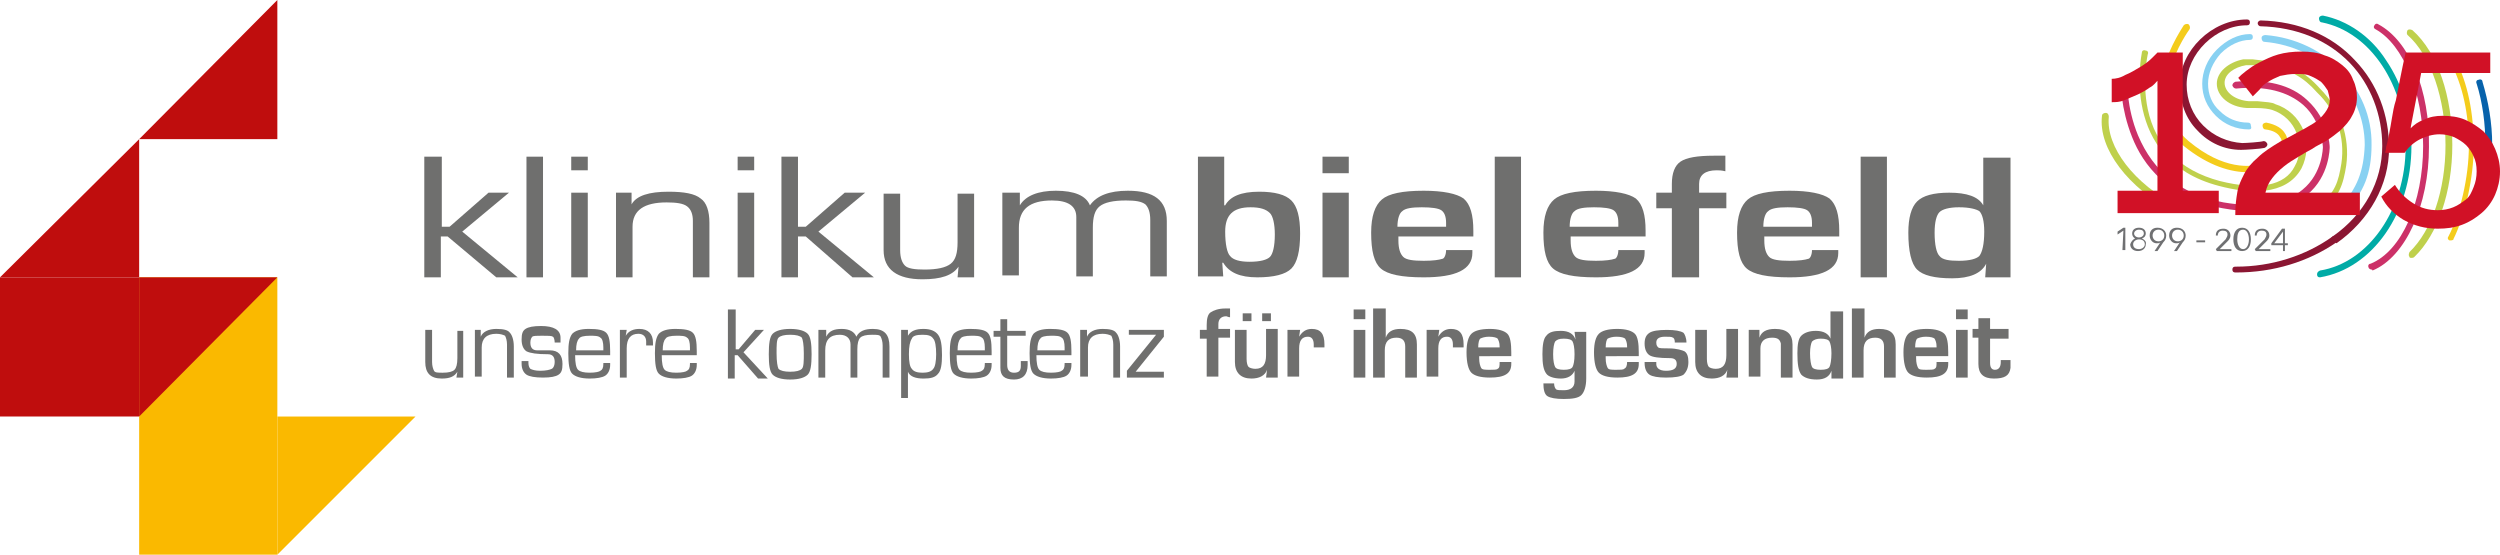 <?xml version="1.0" encoding="utf-8"?>
<!-- Generator: Adobe Illustrator 28.1.0, SVG Export Plug-In . SVG Version: 6.00 Build 0)  -->
<svg version="1.1" id="Ebene_1" xmlns="http://www.w3.org/2000/svg" xmlns:xlink="http://www.w3.org/1999/xlink" x="0px" y="0px"
	 viewBox="0 0 256.9 57" style="enable-background:new 0 0 256.9 57;" xml:space="preserve">
<style type="text/css">
	.st0{fill:#6F6F6E;}
	.st1{fill:#BF0D0D;}
	.st2{fill:#FAB900;}
	.st3{fill:#8B1632;}
	.st4{fill:#00ABA6;}
	.st5{fill:#CC3168;}
	.st6{fill:#BFD04C;}
	.st7{fill:#F4CC1C;}
	.st8{fill:#0762AB;}
	.st9{fill:#88D1F2;}
	.st10{fill:#6F7072;}
	.st11{fill:#D11126;}
</style>
<g>
	<path class="st0" d="M47.6,33.9v4.9h-0.7l0.1-0.6l0,0c-0.3,0.5-0.8,0.7-1.6,0.7c-1.2,0-1.7-0.6-1.7-1.7v-3.3h0.7v3.3
		c0,0.4,0.1,0.7,0.2,0.9c0.1,0.2,0.4,0.2,0.9,0.2c0.6,0,1-0.1,1.2-0.3c0.2-0.2,0.3-0.6,0.3-1.2v-2.8H47.6z"/>
	<path class="st0" d="M48.7,33.9h0.7l0,0.7l0,0c0.2-0.5,0.8-0.8,1.6-0.8c0.7,0,1.2,0.1,1.4,0.4c0.2,0.2,0.4,0.7,0.4,1.4v3.2h-0.7
		v-3.2v-0.2c0-0.4-0.1-0.7-0.2-0.9c-0.2-0.1-0.5-0.2-0.9-0.2c-1,0-1.5,0.5-1.5,1.4v3h-0.7V33.9z"/>
	<path class="st0" d="M57.7,35.2h-0.7c0-0.3-0.1-0.6-0.2-0.6c-0.1-0.1-0.5-0.1-1.1-0.1c-0.5,0-0.9,0-1,0.1c-0.1,0.1-0.2,0.3-0.2,0.6
		c0,0.5,0.2,0.8,0.7,0.8l0.6,0l0.7,0c0.9,0,1.3,0.5,1.3,1.4c0,0.6-0.1,0.9-0.4,1.1c-0.3,0.2-0.8,0.3-1.6,0.3c-0.8,0-1.4-0.1-1.7-0.3
		c-0.3-0.2-0.5-0.6-0.5-1.1l0-0.3h0.7l0,0.2c0,0.3,0.1,0.5,0.2,0.6c0.2,0.1,0.5,0.2,1,0.2c0.6,0,1-0.1,1.2-0.2
		c0.2-0.1,0.3-0.4,0.3-0.7c0-0.5-0.2-0.8-0.7-0.8c-1.1,0-1.8-0.1-2.2-0.3c-0.3-0.2-0.5-0.6-0.5-1.2c0-0.6,0.1-0.9,0.4-1.1
		c0.3-0.2,0.8-0.3,1.6-0.3c1.3,0,2,0.4,2,1.2V35.2z"/>
	<path class="st0" d="M62,37.3h0.7l0,0.2c0,0.5-0.2,0.9-0.5,1.1c-0.3,0.2-0.9,0.3-1.6,0.3c-0.9,0-1.5-0.2-1.8-0.5
		c-0.3-0.3-0.4-1-0.4-2.1c0-1,0.1-1.6,0.4-2c0.3-0.3,0.8-0.5,1.7-0.5c0.9,0,1.5,0.1,1.8,0.4c0.3,0.3,0.4,0.9,0.4,1.9v0.4h-3.6
		c0,0.8,0.1,1.3,0.3,1.5c0.2,0.2,0.6,0.3,1.2,0.3c0.6,0,1-0.1,1.1-0.2c0.2-0.1,0.3-0.3,0.3-0.7V37.3z M62,35.9l0-0.2
		c0-0.5-0.1-0.9-0.3-1c-0.2-0.2-0.6-0.2-1.1-0.2c-0.6,0-1,0.1-1.1,0.3c-0.2,0.2-0.3,0.6-0.3,1.2H62z"/>
	<path class="st0" d="M63.7,33.9h0.7l-0.1,0.6l0,0c0.3-0.5,0.8-0.7,1.4-0.7c0.9,0,1.4,0.5,1.4,1.4l0,0.3h-0.7l0-0.1
		c0-0.1,0-0.2,0-0.3c0-0.5-0.3-0.8-0.8-0.8c-0.8,0-1.2,0.5-1.2,1.5v3h-0.7V33.9z"/>
	<path class="st0" d="M70.9,37.3h0.7l0,0.2c0,0.5-0.2,0.9-0.5,1.1c-0.3,0.2-0.9,0.3-1.6,0.3c-0.9,0-1.5-0.2-1.8-0.5
		c-0.3-0.3-0.4-1-0.4-2.1c0-1,0.1-1.6,0.4-2c0.3-0.3,0.8-0.5,1.7-0.5c0.9,0,1.5,0.1,1.8,0.4c0.3,0.3,0.4,0.9,0.4,1.9v0.4h-3.6
		c0,0.8,0.1,1.3,0.3,1.5c0.2,0.2,0.6,0.3,1.2,0.3c0.6,0,1-0.1,1.1-0.2c0.2-0.1,0.3-0.3,0.3-0.7V37.3z M70.9,35.9l0-0.2
		c0-0.5-0.1-0.9-0.3-1c-0.2-0.2-0.6-0.2-1.1-0.2c-0.6,0-1,0.1-1.1,0.3c-0.2,0.2-0.3,0.6-0.3,1.2H70.9z"/>
	<path class="st0" d="M75.6,31.8v4.1h0.3l1.7-2h0.9l-2.1,2.3l2.5,2.7h-1l-2.1-2.4h-0.3v2.4h-0.7v-7.1H75.6z"/>
	<path class="st0" d="M81.2,33.8c0.9,0,1.5,0.2,1.8,0.5c0.3,0.3,0.4,1,0.4,2.1c0,1.1-0.1,1.8-0.4,2.1c-0.3,0.3-0.9,0.5-1.8,0.5
		c-0.9,0-1.5-0.2-1.8-0.5c-0.3-0.3-0.4-1-0.4-2.1c0-1.1,0.1-1.8,0.4-2.1C79.7,34,80.3,33.8,81.2,33.8z M81.2,34.4
		c-0.6,0-1,0.1-1.2,0.3c-0.2,0.2-0.2,0.8-0.2,1.6c0,0.9,0.1,1.4,0.2,1.6c0.2,0.2,0.6,0.3,1.2,0.3c0.6,0,1-0.1,1.2-0.3
		c0.2-0.2,0.2-0.8,0.2-1.6c0-0.9-0.1-1.4-0.2-1.6C82.2,34.5,81.8,34.4,81.2,34.4z"/>
	<path class="st0" d="M84.2,33.9h0.7l0,0.7l0,0c0.3-0.6,0.8-0.8,1.6-0.8c0.8,0,1.3,0.3,1.5,0.8h0c0.3-0.6,0.9-0.8,1.7-0.8
		c1.2,0,1.7,0.6,1.7,1.8v3.2h-0.7v-3.3c0-0.4-0.1-0.7-0.2-0.9s-0.4-0.2-0.9-0.2c-0.6,0-1,0.1-1.2,0.3c-0.2,0.2-0.3,0.6-0.3,1.2v2.9
		h-0.7v-3.2l0-0.2c0-0.6-0.4-1-1.1-1c-1,0-1.5,0.5-1.5,1.6v2.8h-0.7V33.9z"/>
	<path class="st0" d="M92.6,33.9h0.7l0,0.6l0,0c0.3-0.5,0.8-0.7,1.6-0.7c0.7,0,1.2,0.2,1.5,0.6c0.3,0.4,0.4,1.1,0.4,2.1
		c0,0.9-0.1,1.6-0.4,1.9c-0.3,0.4-0.8,0.5-1.5,0.5c-0.8,0-1.4-0.2-1.6-0.7h0v2.7h-0.7V33.9z M94.8,34.4c-0.6,0-1,0.1-1.1,0.4
		c-0.2,0.3-0.3,0.8-0.3,1.6c0,0.8,0.1,1.3,0.3,1.5c0.2,0.3,0.6,0.4,1.1,0.4c0.5,0,0.9-0.1,1.1-0.4c0.2-0.2,0.3-0.8,0.3-1.5
		c0-0.8-0.1-1.4-0.3-1.6C95.7,34.5,95.4,34.4,94.8,34.4z"/>
	<path class="st0" d="M101.2,37.3h0.7l0,0.2c0,0.5-0.2,0.9-0.5,1.1c-0.3,0.2-0.9,0.3-1.6,0.3c-0.9,0-1.5-0.2-1.8-0.5
		c-0.3-0.3-0.4-1-0.4-2.1c0-1,0.1-1.6,0.4-2c0.3-0.3,0.8-0.5,1.7-0.5c0.9,0,1.5,0.1,1.8,0.4c0.3,0.3,0.4,0.9,0.4,1.9v0.4h-3.6
		c0,0.8,0.1,1.3,0.3,1.5c0.2,0.2,0.6,0.3,1.2,0.3c0.6,0,1-0.1,1.1-0.2c0.2-0.1,0.3-0.3,0.3-0.7V37.3z M101.2,35.9l0-0.2
		c0-0.5-0.1-0.9-0.3-1c-0.2-0.2-0.6-0.2-1.1-0.2c-0.6,0-1,0.1-1.1,0.3c-0.2,0.2-0.3,0.6-0.3,1.2H101.2z"/>
	<path class="st0" d="M105.4,33.9v0.6h-1.9v3c0,0.5,0.2,0.8,0.7,0.8c0.5,0,0.7-0.2,0.7-0.7l0-0.2l0-0.3h0.7l0,0.4
		c0,1-0.5,1.5-1.4,1.5c-1,0-1.4-0.4-1.4-1.2v-0.2v-3h-0.7v-0.6h0.7v-1.2h0.7v1.2H105.4z"/>
	<path class="st0" d="M109.4,37.3h0.7l0,0.2c0,0.5-0.2,0.9-0.5,1.1c-0.3,0.2-0.9,0.3-1.6,0.3c-0.9,0-1.5-0.2-1.8-0.5
		c-0.3-0.3-0.4-1-0.4-2.1c0-1,0.1-1.6,0.4-2c0.3-0.3,0.8-0.5,1.7-0.5c0.9,0,1.5,0.1,1.8,0.4c0.3,0.3,0.4,0.9,0.4,1.9v0.4h-3.6
		c0,0.8,0.1,1.3,0.3,1.5c0.2,0.2,0.6,0.3,1.2,0.3c0.6,0,1-0.1,1.1-0.2c0.2-0.1,0.3-0.3,0.3-0.7V37.3z M109.4,35.9l0-0.2
		c0-0.5-0.1-0.9-0.3-1c-0.2-0.2-0.6-0.2-1.1-0.2c-0.6,0-1,0.1-1.1,0.3c-0.2,0.2-0.3,0.6-0.3,1.2H109.4z"/>
	<path class="st0" d="M111,33.9h0.7l0,0.7l0,0c0.2-0.5,0.8-0.8,1.6-0.8c0.7,0,1.2,0.1,1.4,0.4c0.2,0.2,0.4,0.7,0.4,1.4v3.2h-0.7
		v-3.2v-0.2c0-0.4-0.1-0.7-0.2-0.9c-0.2-0.1-0.5-0.2-0.9-0.2c-1,0-1.5,0.5-1.5,1.4v3H111V33.9z"/>
	<path class="st0" d="M116,33.9h3.6v0.7l-2.9,3.6h2.9v0.6h-3.8v-0.7l3-3.7H116V33.9z"/>
</g>
<g>
	<path class="st0" d="M124,38.8v-4h-0.7v-0.9h0.7v-0.5c0-0.6,0.1-1.1,0.4-1.3c0.3-0.2,0.8-0.4,1.5-0.4c0.1,0,0.3,0,0.5,0v0.9
		c-0.2,0-0.3-0.1-0.4-0.1c-0.5,0-0.8,0.3-0.8,0.8v0.5h1.2v0.9h-1.2v4H124z"/>
	<path class="st0" d="M131.3,33.9v4.9h-1.2l0.1-0.8l0,0c-0.2,0.6-0.8,0.9-1.6,0.9c-1.1,0-1.7-0.6-1.7-1.7v-3.3h1.2v3
		c0,0.4,0.1,0.7,0.2,0.8c0.1,0.1,0.4,0.2,0.7,0.2c0.8,0,1.1-0.5,1.1-1.4v-2.7H131.3z M128.6,32.2V33h-0.9v-0.8H128.6z M130.6,32.2
		V33h-0.9v-0.8H130.6z"/>
	<path class="st0" d="M132.4,33.9h1.2l-0.1,0.7l0,0c0.3-0.5,0.7-0.8,1.3-0.8c0.9,0,1.3,0.5,1.3,1.6v0.3H135c0-0.1,0-0.2,0-0.3
		c0-0.5-0.2-0.8-0.6-0.8c-0.6,0-0.9,0.4-0.9,1.2v2.9h-1.2V33.9z"/>
	<path class="st0" d="M140.3,31.8v1h-1.2v-1H140.3z M140.3,33.9v4.9h-1.2v-4.9H140.3z"/>
	<path class="st0" d="M142.4,31.8v2.9l0,0c0.2-0.6,0.7-0.9,1.5-0.9c1.2,0,1.7,0.5,1.7,1.6v3.4h-1.2v-3v-0.2c0-0.6-0.3-0.9-0.9-0.9
		c-0.8,0-1.2,0.4-1.2,1.3v2.8h-1.2v-7.1H142.4z"/>
	<path class="st0" d="M146.7,33.9h1.2l-0.1,0.7l0,0c0.3-0.5,0.7-0.8,1.3-0.8c0.9,0,1.3,0.5,1.3,1.6v0.3h-1.1c0-0.1,0-0.2,0-0.3
		c0-0.5-0.2-0.8-0.6-0.8c-0.6,0-0.9,0.4-0.9,1.2v2.9h-1.2V33.9z"/>
	<path class="st0" d="M154.1,37.2h1.2v0.2c0,1-0.7,1.4-2.2,1.4c-1,0-1.6-0.2-1.9-0.5c-0.3-0.3-0.5-1-0.5-2.1c0-1,0.2-1.6,0.5-1.9
		c0.3-0.3,0.9-0.5,1.9-0.5c0.9,0,1.5,0.2,1.8,0.5c0.3,0.3,0.4,1,0.4,1.9v0.4H152c0,0.1,0,0.2,0,0.2c0,0.5,0.1,0.8,0.2,1
		c0.1,0.2,0.4,0.2,0.9,0.2c0.4,0,0.7,0,0.8-0.1C154.1,37.8,154.1,37.6,154.1,37.2z M154.1,35.8l0-0.2c0-0.4-0.1-0.6-0.2-0.8
		c-0.1-0.1-0.4-0.2-0.9-0.2c-0.4,0-0.7,0.1-0.9,0.2c-0.1,0.1-0.2,0.4-0.2,0.9H154.1z"/>
	<path class="st0" d="M163,33.9v5c0,0.8-0.2,1.4-0.5,1.7c-0.3,0.3-0.9,0.4-1.8,0.4c-0.8,0-1.4-0.1-1.7-0.3c-0.3-0.2-0.4-0.7-0.4-1.3
		h1.1c0,0.3,0.1,0.5,0.2,0.6c0.1,0.1,0.4,0.1,0.8,0.1c0.7,0,1.1-0.3,1.1-0.9v-1.1l0,0c-0.2,0.5-0.7,0.8-1.4,0.8
		c-0.7,0-1.3-0.2-1.5-0.5c-0.3-0.4-0.4-1-0.4-2c0-0.9,0.1-1.6,0.4-1.9c0.3-0.4,0.8-0.5,1.5-0.5c0.8,0,1.3,0.3,1.5,0.9h0l-0.1-0.8
		H163z M160.7,34.8c-0.5,0-0.7,0.1-0.9,0.3c-0.1,0.2-0.2,0.6-0.2,1.3c0,0.7,0.1,1.1,0.2,1.3c0.1,0.2,0.4,0.3,0.9,0.3
		c0.5,0,0.8-0.1,0.9-0.3c0.1-0.2,0.2-0.6,0.2-1.3c0-0.7-0.1-1.1-0.2-1.3C161.5,34.9,161.2,34.8,160.7,34.8z"/>
	<path class="st0" d="M167.2,37.2h1.2v0.2c0,1-0.7,1.4-2.2,1.4c-1,0-1.6-0.2-1.9-0.5c-0.3-0.3-0.5-1-0.5-2.1c0-1,0.2-1.6,0.5-1.9
		c0.3-0.3,0.9-0.5,1.9-0.5c0.9,0,1.5,0.2,1.8,0.5c0.3,0.3,0.4,1,0.4,1.9v0.4H165c0,0.1,0,0.2,0,0.2c0,0.5,0.1,0.8,0.2,1
		c0.1,0.2,0.4,0.2,0.9,0.2c0.4,0,0.7,0,0.8-0.1C167.1,37.8,167.2,37.6,167.2,37.2z M167.2,35.8l0-0.2c0-0.4-0.1-0.6-0.2-0.8
		c-0.1-0.1-0.4-0.2-0.9-0.2c-0.4,0-0.7,0.1-0.9,0.2c-0.1,0.1-0.2,0.4-0.2,0.9H167.2z"/>
	<path class="st0" d="M173.3,35.2h-1.2c0,0,0-0.1,0-0.1c0-0.2-0.1-0.4-0.2-0.4c-0.1-0.1-0.4-0.1-0.8-0.1c-0.6,0-0.9,0.2-0.9,0.6
		c0,0.3,0.1,0.4,0.2,0.5c0.1,0.1,0.5,0.1,1.1,0.1c0.8,0,1.4,0.2,1.6,0.3c0.3,0.2,0.4,0.6,0.4,1.1c0,0.6-0.2,1-0.5,1.3
		c-0.3,0.2-0.9,0.3-1.8,0.3c-0.8,0-1.4-0.1-1.7-0.3c-0.3-0.2-0.5-0.6-0.5-1.2v-0.1h1.2c0,0.1,0,0.1,0,0.2c0,0.4,0.3,0.7,1,0.7
		c0.7,0,1.1-0.2,1.1-0.7c0-0.4-0.2-0.6-0.7-0.6c-1.1,0-1.8-0.1-2.1-0.3c-0.3-0.2-0.5-0.6-0.5-1.2c0-0.6,0.2-0.9,0.5-1.1
		c0.3-0.2,0.9-0.3,1.8-0.3c0.8,0,1.4,0.1,1.7,0.3C173.1,34.3,173.3,34.7,173.3,35.2z"/>
	<path class="st0" d="M178.6,33.9v4.9h-1.2l0.1-0.8l0,0c-0.2,0.6-0.8,0.9-1.6,0.9c-1.1,0-1.7-0.6-1.7-1.7v-3.3h1.2v3
		c0,0.4,0.1,0.7,0.2,0.8c0.1,0.1,0.4,0.2,0.7,0.2c0.8,0,1.1-0.5,1.1-1.4v-2.7H178.6z"/>
	<path class="st0" d="M179.6,33.9h1.2l0,0.8l0,0c0.2-0.6,0.7-0.9,1.6-0.9c1.2,0,1.8,0.5,1.8,1.6v3.4h-1.2v-3v-0.2l0-0.3
		c-0.1-0.4-0.3-0.6-0.9-0.6c-0.8,0-1.2,0.4-1.2,1.1v2.9h-1.2V33.9z"/>
	<path class="st0" d="M189.4,31.8v7.1h-1.2l0-0.8l0,0c-0.2,0.6-0.7,0.9-1.5,0.9c-0.8,0-1.3-0.2-1.6-0.5c-0.3-0.4-0.4-1.1-0.4-2.2
		c0-0.9,0.1-1.5,0.4-1.8c0.3-0.3,0.8-0.5,1.5-0.5c0.8,0,1.3,0.3,1.5,0.8l0,0v-2.8H189.4z M187.1,34.8c-0.4,0-0.7,0.1-0.9,0.3
		c-0.1,0.2-0.2,0.6-0.2,1.2c0,0.7,0.1,1.2,0.2,1.4c0.1,0.2,0.4,0.3,0.9,0.3c0.5,0,0.8-0.1,0.9-0.3c0.1-0.2,0.2-0.7,0.2-1.4
		c0-0.6-0.1-1-0.2-1.2C187.9,34.9,187.6,34.8,187.1,34.8z"/>
	<path class="st0" d="M191.6,31.8v2.9l0,0c0.2-0.6,0.7-0.9,1.5-0.9c1.2,0,1.7,0.5,1.7,1.6v3.4h-1.2v-3v-0.2c0-0.6-0.3-0.9-0.9-0.9
		c-0.8,0-1.2,0.4-1.2,1.3v2.8h-1.2v-7.1H191.6z"/>
	<path class="st0" d="M199,37.2h1.2v0.2c0,1-0.7,1.4-2.2,1.4c-1,0-1.6-0.2-1.9-0.5c-0.3-0.3-0.5-1-0.5-2.1c0-1,0.2-1.6,0.5-1.9
		c0.3-0.3,0.9-0.5,1.9-0.5c0.9,0,1.5,0.2,1.8,0.5c0.3,0.3,0.4,1,0.4,1.9v0.4h-3.3c0,0.1,0,0.2,0,0.2c0,0.5,0.1,0.8,0.2,1
		c0.1,0.2,0.4,0.2,0.9,0.2c0.4,0,0.7,0,0.8-0.1C199,37.8,199,37.6,199,37.2z M199,35.8l0-0.2c0-0.4-0.1-0.6-0.2-0.8
		c-0.1-0.1-0.4-0.2-0.9-0.2c-0.4,0-0.7,0.1-0.9,0.2c-0.1,0.1-0.2,0.4-0.2,0.9H199z"/>
	<path class="st0" d="M202.2,31.8v1H201v-1H202.2z M202.2,33.9v4.9H201v-4.9H202.2z"/>
	<path class="st0" d="M206.4,33.9v0.9h-1.9v2.5c0,0.5,0.2,0.7,0.5,0.7c0.4,0,0.6-0.3,0.6-0.8v-0.2h1v0.2c0,0.2,0,0.4,0,0.6
		c-0.1,0.8-0.6,1.1-1.7,1.1c-1.1,0-1.6-0.5-1.6-1.5v-2.7h-0.6v-0.9h0.6v-1.1h1.2v1.1H206.4z"/>
</g>
<g>
	<path class="st0" d="M45.4,16.1v7.2h0.8l4-3.5h2.1l-4.8,4l5.7,4.7h-2.2L46,24.3h-0.7v4.2h-1.7V16.1H45.4z"/>
	<path class="st0" d="M55.8,16.1v12.4h-1.7V16.1H55.8z"/>
	<path class="st0" d="M60.4,16.1v1.4h-1.7v-1.4H60.4z M60.4,19.8v8.7h-1.7v-8.7H60.4z"/>
	<path class="st0" d="M63.3,19.8h1.6l0,1.2l0,0c0.5-0.9,1.8-1.3,3.8-1.3c1.6,0,2.7,0.2,3.3,0.7c0.6,0.4,0.9,1.3,0.9,2.5v5.6h-1.7
		v-5.5v-0.3c0-0.7-0.2-1.2-0.6-1.5c-0.4-0.3-1.1-0.4-2.1-0.4c-2.3,0-3.5,0.8-3.5,2.5v5.2h-1.7V19.8z"/>
	<path class="st0" d="M77.5,16.1v1.4h-1.7v-1.4H77.5z M77.5,19.8v8.7h-1.7v-8.7H77.5z"/>
	<path class="st0" d="M82,16.1v7.2h0.8l4-3.5h2.1l-4.8,4l5.7,4.7h-2.2l-4.8-4.2H82v4.2h-1.7V16.1H82z"/>
	<path class="st0" d="M100.1,19.8v8.7h-1.7l0.1-1.1l0,0c-0.6,0.9-1.8,1.3-3.7,1.3c-2.6,0-4-1-4-3v-5.8h1.7v5.8
		c0,0.8,0.2,1.3,0.5,1.6c0.3,0.3,1,0.4,2,0.4c1.3,0,2.2-0.2,2.7-0.6c0.5-0.4,0.7-1.1,0.7-2.2v-5H100.1z"/>
	<path class="st0" d="M103.1,19.8h1.7l0,1.3l0,0c0.6-1,1.9-1.5,3.7-1.5c1.9,0,3.1,0.5,3.5,1.5h0c0.7-1,2-1.5,3.9-1.5
		c2.7,0,4,1,4,3.1v5.7h-1.7v-5.8c0-0.8-0.2-1.3-0.5-1.6c-0.4-0.3-1-0.4-2-0.4c-1.3,0-2.2,0.2-2.7,0.6c-0.5,0.4-0.7,1.1-0.7,2.2v5
		h-1.7v-5.7l0-0.4c0-1.1-0.8-1.7-2.5-1.7c-2.3,0-3.4,0.9-3.4,2.8v4.9h-1.7V19.8z"/>
</g>
<g>
	<path class="st0" d="M123.1,28.5V16.1h2.7v5l0.1,0c0.5-0.9,1.6-1.4,3.5-1.4c1.6,0,2.7,0.3,3.3,0.9c0.6,0.6,0.9,1.7,0.9,3.4
		c0,1.8-0.3,3-0.9,3.6c-0.6,0.6-1.8,0.9-3.5,0.9c-1.8,0-2.9-0.5-3.5-1.5h-0.1l0.1,1.4H123.1z M128.5,21.3c-1.8,0-2.6,0.8-2.6,2.5
		c0,1.3,0.2,2.2,0.5,2.5c0.3,0.4,1,0.6,2,0.6c1.1,0,1.8-0.2,2.1-0.5c0.3-0.3,0.5-1.1,0.5-2.3c0-1.1-0.2-1.9-0.5-2.2
		C130.1,21.5,129.5,21.3,128.5,21.3z"/>
	<path class="st0" d="M138.6,16.1v1.7h-2.7v-1.7H138.6z M138.6,19.8v8.7h-2.7v-8.7H138.6z"/>
	<path class="st0" d="M148.6,25.7h2.7V26c0,1.7-1.7,2.5-5,2.5c-2.3,0-3.7-0.3-4.4-0.9c-0.7-0.6-1-1.8-1-3.7c0-1.7,0.4-2.8,1.1-3.4
		c0.7-0.6,2.1-0.9,4.3-0.9c2,0,3.4,0.3,4.1,0.8c0.7,0.6,1,1.7,1,3.3v0.6h-7.7c0,0.2,0,0.3,0,0.4c0,0.9,0.2,1.4,0.5,1.7
		c0.3,0.3,1,0.4,2.1,0.4c1,0,1.6-0.1,1.9-0.2C148.4,26.6,148.6,26.2,148.6,25.7z M148.6,23.2l0-0.3c0-0.7-0.2-1.1-0.5-1.3
		c-0.3-0.2-1-0.3-2-0.3c-1,0-1.7,0.1-2,0.4c-0.3,0.2-0.5,0.8-0.5,1.6H148.6z"/>
	<path class="st0" d="M156.3,16.1v12.4h-2.7V16.1H156.3z"/>
	<path class="st0" d="M166.3,25.7h2.7V26c0,1.7-1.7,2.5-5,2.5c-2.3,0-3.7-0.3-4.4-0.9c-0.7-0.6-1-1.8-1-3.7c0-1.7,0.4-2.8,1.1-3.4
		c0.7-0.6,2.1-0.9,4.3-0.9c2,0,3.4,0.3,4.1,0.8c0.7,0.6,1,1.7,1,3.3v0.6h-7.7c0,0.2,0,0.3,0,0.4c0,0.9,0.2,1.4,0.5,1.7
		c0.3,0.3,1,0.4,2.1,0.4c1,0,1.6-0.1,1.9-0.2C166.1,26.6,166.3,26.2,166.3,25.7z M166.3,23.2l0-0.3c0-0.7-0.2-1.1-0.5-1.3
		c-0.3-0.2-1-0.3-2-0.3c-1,0-1.7,0.1-2,0.4c-0.3,0.2-0.5,0.8-0.5,1.6H166.3z"/>
	<path class="st0" d="M171.8,28.5v-7.1h-1.6v-1.6h1.6v-0.9c0-1.1,0.3-1.9,0.9-2.3c0.6-0.4,1.7-0.6,3.4-0.6c0.3,0,0.7,0,1.2,0v1.6
		c-0.4-0.1-0.7-0.1-0.9-0.1c-1.2,0-1.8,0.5-1.8,1.4v0.9h2.8v1.6h-2.8v7.1H171.8z"/>
	<path class="st0" d="M186.2,25.7h2.7V26c0,1.7-1.7,2.5-5,2.5c-2.3,0-3.7-0.3-4.4-0.9c-0.7-0.6-1-1.8-1-3.7c0-1.7,0.4-2.8,1.1-3.4
		c0.7-0.6,2.1-0.9,4.3-0.9c2,0,3.4,0.3,4.1,0.8c0.7,0.6,1,1.7,1,3.3v0.6h-7.7c0,0.2,0,0.3,0,0.4c0,0.9,0.2,1.4,0.5,1.7
		c0.3,0.3,1,0.4,2.1,0.4c1,0,1.6-0.1,1.9-0.2C186,26.6,186.2,26.2,186.2,25.7z M186.2,23.2l0-0.3c0-0.7-0.2-1.1-0.5-1.3
		c-0.3-0.2-1-0.3-2-0.3c-1,0-1.7,0.1-2,0.4c-0.3,0.2-0.5,0.8-0.5,1.6H186.2z"/>
	<path class="st0" d="M193.9,16.1v12.4h-2.7V16.1H193.9z"/>
	<path class="st0" d="M206.6,16.1v12.4H204l0.1-1.4l0,0c-0.5,1-1.7,1.5-3.5,1.5c-1.8,0-3-0.3-3.6-0.9c-0.6-0.6-0.9-1.9-0.9-3.8
		c0-1.5,0.3-2.6,0.9-3.2c0.6-0.6,1.7-0.9,3.3-0.9c1.8,0,3,0.4,3.5,1.3l0,0v-4.9H206.6z M201.3,21.3c-1,0-1.7,0.2-2,0.5
		c-0.3,0.3-0.5,1-0.5,2.1c0,1.3,0.2,2.1,0.5,2.4c0.3,0.4,1,0.5,2,0.5c1.1,0,1.8-0.2,2.1-0.5c0.3-0.4,0.5-1.2,0.5-2.5
		c0-1.1-0.2-1.8-0.5-2.1C203.1,21.5,202.4,21.3,201.3,21.3z"/>
</g>
<g>
	<rect y="28.5" class="st1" width="14.3" height="14.3"/>
	<polyline class="st1" points="14.3,14.3 28.5,14.3 28.5,0 	"/>
	<rect x="14.3" y="28.5" class="st2" width="14.2" height="28.5"/>
	<polyline class="st2" points="42.7,42.8 28.5,42.8 28.5,57 	"/>
	<polyline class="st1" points="28.5,28.5 14.3,28.5 14.3,42.8 	"/>
	<polyline class="st1" points="0,28.5 14.3,28.5 14.3,14.3 	"/>
</g>
<g>
	<g>
		<g>
			<path class="st3" d="M229.8,28c0,0-0.1,0-0.1,0c-0.2,0-0.3-0.1-0.3-0.3c0-0.2,0.1-0.3,0.3-0.3c0,0,0.1,0,0.1,0
				c3.6,0,7.1-1.1,9.9-3.1c0.1-0.1,0.4-0.1,0.5,0.1c0.1,0.1,0.1,0.4-0.1,0.5C237.2,26.9,233.6,28,229.8,28z"/>
			<path class="st3" d="M239.9,24.9c-0.1,0-0.2,0-0.3-0.1c-0.1-0.1-0.1-0.4,0.1-0.5c3.3-2.3,5.1-5.7,5.1-9.3c0-3.2-1.2-6.3-3.3-8.5
				c-2.3-2.4-5.5-3.7-9.2-3.8c-0.2,0-0.3-0.2-0.3-0.3c0-0.2,0.2-0.3,0.3-0.3c3.9,0.1,7.3,1.5,9.7,4.1c2.3,2.4,3.5,5.6,3.5,9
				c0,3.8-2,7.4-5.4,9.8C240,24.9,239.9,24.9,239.9,24.9z"/>
		</g>
		<g>
			<path class="st4" d="M238.4,28.5c-0.2,0-0.3-0.1-0.3-0.3c0-0.2,0.1-0.3,0.3-0.4c5-0.8,8.8-6.3,8.8-12.7c0-6.3-3.6-11.8-8.6-12.8
				c-0.2,0-0.3-0.2-0.3-0.4c0-0.2,0.2-0.3,0.4-0.3c2.5,0.5,4.9,2.1,6.5,4.6c1.7,2.5,2.6,5.6,2.6,8.8
				C247.8,21.9,243.8,27.6,238.4,28.5C238.5,28.5,238.5,28.5,238.4,28.5z"/>
		</g>
		<g>
			<path class="st5" d="M243.7,27.7c-0.1,0-0.3-0.1-0.3-0.2c-0.1-0.2,0-0.4,0.2-0.4c3.2-1.3,5.4-6.3,5.4-12.1c0-5.4-2-10.4-4.9-12
				c-0.2-0.1-0.2-0.3-0.1-0.4c0.1-0.2,0.3-0.2,0.4-0.1c3.2,1.7,5.3,6.8,5.2,12.6c0,6-2.4,11.3-5.8,12.7
				C243.8,27.7,243.7,27.7,243.7,27.7z"/>
		</g>
		<g>
			<path class="st6" d="M247.8,26.5c-0.1,0-0.2,0-0.2-0.1c-0.1-0.1-0.1-0.3,0-0.5c2.3-2.2,3.7-6.4,3.7-11c0-4.7-1.5-9.2-3.9-11.3
				c-0.1-0.1-0.1-0.3,0-0.5c0.1-0.1,0.3-0.1,0.5,0c2.6,2.3,4.1,6.8,4.1,11.8c0,4.8-1.5,9.2-3.9,11.5C248,26.5,247.9,26.5,247.8,26.5
				z"/>
		</g>
		<g>
			<path class="st7" d="M251.9,24.7c-0.1,0-0.1,0-0.2,0c-0.2-0.1-0.2-0.3-0.1-0.4c1.2-2.3,2.1-6.1,2.1-9.3c0-3.2-0.6-6.2-1.9-8.6
				c-0.1-0.2,0-0.4,0.1-0.4c0.2-0.1,0.4,0,0.4,0.1c1.3,2.4,1.9,5.6,1.9,8.9c0,3.3-0.9,7.2-2.1,9.6C252.2,24.6,252,24.7,251.9,24.7z"
				/>
		</g>
		<g>
			<path class="st8" d="M254.7,21.6c0,0-0.1,0-0.1,0c-0.2-0.1-0.3-0.2-0.2-0.4c0.6-1.9,1-4.1,1-6.3c0-2.2-0.3-4.4-0.9-6.3
				c-0.1-0.2,0-0.4,0.2-0.4c0.2-0.1,0.4,0,0.4,0.2c0.6,2,1,4.2,1,6.5c0,2.3-0.4,4.5-1,6.5C254.9,21.5,254.8,21.6,254.7,21.6z"/>
		</g>
		<g>
			<path class="st9" d="M240.7,21.8c-0.1,0-0.2,0-0.2-0.1c-0.1-0.1-0.1-0.3,0-0.5c1.7-1.8,2.4-3.6,2.5-6.3c0-5.5-4.5-10.1-10.3-10.6
				c-0.2,0-0.3-0.2-0.3-0.4c0-0.2,0.2-0.3,0.4-0.3c6.2,0.5,11,5.5,10.9,11.3c0,2.9-0.8,4.9-2.6,6.7
				C240.9,21.8,240.8,21.8,240.7,21.8z"/>
		</g>
		<g>
			<path class="st3" d="M230.3,15.4C230.3,15.4,230.3,15.4,230.3,15.4c-1.7,0-3.3-0.7-4.5-2c-1.2-1.2-1.8-2.9-1.8-4.7
				c0-3.5,3.3-6.7,6.9-6.7c0,0,0,0,0,0c0.2,0,0.3,0.1,0.3,0.3c0,0.2-0.1,0.3-0.3,0.3c0,0,0,0,0,0c-3.2,0-6.2,2.9-6.2,6.1
				c0,1.6,0.6,3.1,1.7,4.2c1.1,1.1,2.5,1.7,4,1.8c0,0,0,0,0,0c0.4,0,1.9-0.1,2.2-0.2c0.2,0,0.3,0.1,0.4,0.3c0,0.2-0.1,0.3-0.3,0.4
				C232.3,15.3,230.7,15.4,230.3,15.4z"/>
		</g>
		<g>
			<path class="st9" d="M231.1,13.3C231.1,13.3,231.1,13.3,231.1,13.3c-1.3,0-2.5-0.5-3.4-1.4c-0.9-0.9-1.4-2-1.4-3.3
				c0-1.2,0.5-2.5,1.5-3.5c1-1,2.2-1.6,3.4-1.6c0,0,0,0,0,0c0.2,0,0.3,0.1,0.3,0.3c0,0.2-0.1,0.3-0.3,0.3c0,0,0,0,0,0
				c-1,0-2.1,0.5-3,1.4c-0.8,0.9-1.3,2-1.3,3.1c0,1.1,0.4,2.1,1.2,2.8c0.8,0.8,1.8,1.2,2.9,1.2c0.2,0,0.3,0.1,0.3,0.3
				C231.4,13.2,231.3,13.3,231.1,13.3z"/>
		</g>
		<g>
			<path class="st7" d="M231,17.7c-1.7,0-4-0.6-6.6-2.7c-5.6-4.6,0-12.3,0-12.4c0.1-0.1,0.3-0.2,0.5-0.1c0.1,0.1,0.2,0.3,0.1,0.5
				c0,0-1.4,1.9-2,4.2c-0.9,3.1-0.2,5.5,1.9,7.3c3.6,3,6.4,2.7,7.8,2.3c0.8-0.2,1.5-0.9,1.7-1.7c0.1-0.4,0.1-0.8-0.1-1
				c-0.2-0.4-0.7-0.7-1.5-0.8c-0.2,0-0.3-0.2-0.3-0.4c0-0.2,0.2-0.3,0.4-0.3c1,0.2,1.6,0.6,1.9,1.1c0.3,0.4,0.3,1,0.2,1.5
				c-0.3,1-1.1,1.8-2.2,2.1C232.4,17.6,231.8,17.7,231,17.7z"/>
		</g>
		<g>
			<path class="st5" d="M231.5,21.7c-1,0-2-0.1-3.1-0.3c-5.6-1-8.2-4.5-9.3-7.3c-1.2-3-1.2-5.7-1.1-5.8c0-0.2,0.2-0.3,0.3-0.3
				c0.2,0,0.3,0.2,0.3,0.3c0,0-0.1,2.7,1.1,5.6c1.6,3.8,4.5,6.1,8.8,6.9c3.6,0.6,6.3,0.2,8.1-1.3c2.1-1.7,2.1-4.4,2.1-4.4
				c0,0-0.1-2.6-2-4.3c-1.6-1.4-3.9-2-6.9-1.7c-0.2,0-0.3-0.1-0.4-0.3c0-0.2,0.1-0.3,0.3-0.4c3.2-0.3,5.7,0.3,7.4,1.9
				c2.2,2,2.3,4.7,2.3,4.8c0,0.1,0,3-2.3,4.9C235.7,21.2,233.8,21.7,231.5,21.7z"/>
		</g>
		<g>
			<path class="st6" d="M223.6,21.8c-0.1,0-0.1,0-0.2,0c-4.7-2.5-7.8-6.5-7.4-9.9c0-0.2,0.2-0.3,0.4-0.3c0.2,0,0.3,0.2,0.3,0.4
				c-0.3,3.1,2.6,6.9,7.1,9.2c0.2,0.1,0.2,0.3,0.1,0.4C223.8,21.7,223.7,21.8,223.6,21.8z"/>
			<path class="st6" d="M238.3,21.8c-0.1,0-0.2,0-0.3-0.1c-0.1-0.1-0.1-0.4,0.1-0.5c1.9-1.3,2.2-2.6,2.5-4.4
				c0.4-2.7-0.5-5.4-2.5-7.3l0,0c-1.4-1.6-2.9-2.4-4.7-2.6l-1.7-0.2c-0.3,0-0.6,0-0.9,0c-1.2,0.2-2.2,0.9-2.2,1.8
				c0,1,1.1,1.8,2.5,1.9l0.1,0c0.1,0,0.2,0,0.3,0l0.5,0c0.9,0.1,1.5,0.1,1.8,0.3c1.3,0.4,2.4,1.4,2.9,2.7c0.5,1.3,0.4,2.7-0.2,3.9
				c-1.6,2.9-5.5,2.6-8.5,1.8c-10.3-2.7-7.9-13.6-7.9-13.7c0-0.2,0.2-0.3,0.4-0.2c0.2,0,0.3,0.2,0.2,0.4c0,0-0.6,2.7,0,5.6
				c0.8,3.8,3.3,6.3,7.4,7.4c4,1,6.7,0.5,7.7-1.5c0.6-1,0.6-2.3,0.2-3.4c-0.4-1.1-1.3-2-2.5-2.4c-0.3-0.1-0.9-0.2-1.7-0.2l-0.5,0
				c-0.1,0-0.2,0-0.3,0l-0.1,0c-1.8-0.1-3.1-1.2-3.1-2.5c0-1.2,1.2-2.2,2.7-2.5c0.3,0,0.6,0,1,0l1.7,0.2c2,0.2,3.7,1.1,5.2,2.8
				c2.1,2.1,3.1,5,2.7,7.9c-0.3,1.9-0.7,3.4-2.8,4.9C238.5,21.8,238.4,21.8,238.3,21.8z"/>
		</g>
	</g>
	<g>
		<path class="st10" d="M218.2,23.7l-0.6,0.4l0-0.3l0.6-0.4l0.2,0l0,2.3l-0.3,0L218.2,23.7z"/>
		<path class="st10" d="M219.4,24.5c-0.2-0.1-0.3-0.3-0.3-0.5c0-0.4,0.3-0.6,0.7-0.6c0.4,0,0.7,0.2,0.7,0.6c0,0.2-0.1,0.4-0.4,0.5
			c0.2,0.1,0.5,0.3,0.4,0.6c0,0.4-0.3,0.7-0.8,0.7c-0.5,0-0.8-0.3-0.8-0.7C219,24.8,219.2,24.6,219.4,24.5z M219.8,25.6
			c0.3,0,0.6-0.2,0.6-0.5c0-0.3-0.2-0.5-0.6-0.5c-0.3,0-0.6,0.2-0.6,0.5C219.2,25.4,219.4,25.6,219.8,25.6z M219.8,24.4
			c0.3,0,0.5-0.2,0.5-0.4c0-0.3-0.2-0.4-0.5-0.4c-0.3,0-0.5,0.2-0.5,0.4C219.3,24.2,219.5,24.4,219.8,24.4z"/>
		<path class="st10" d="M222.6,24.2c0,0.3-0.1,0.5-0.3,0.7l-0.6,0.9l-0.3,0l0.6-0.9c-0.1,0.1-0.2,0.1-0.4,0.1
			c-0.4,0-0.7-0.4-0.7-0.8c0-0.5,0.3-0.8,0.8-0.8C222.3,23.4,222.6,23.8,222.6,24.2z M221.2,24.2c0,0.3,0.2,0.6,0.6,0.6
			c0.3,0,0.6-0.2,0.6-0.6c0-0.3-0.2-0.6-0.6-0.6C221.4,23.6,221.2,23.9,221.2,24.2z"/>
		<path class="st10" d="M224.6,24.2c0,0.3-0.1,0.5-0.3,0.7l-0.6,0.9l-0.3,0l0.6-0.9c-0.1,0.1-0.2,0.1-0.4,0.1
			c-0.4,0-0.7-0.4-0.7-0.8c0-0.5,0.3-0.8,0.8-0.8C224.3,23.4,224.6,23.8,224.6,24.2z M223.2,24.2c0,0.3,0.2,0.6,0.6,0.6
			c0.3,0,0.6-0.2,0.6-0.6c0-0.3-0.2-0.6-0.6-0.6C223.4,23.6,223.2,23.9,223.2,24.2z"/>
		<path class="st10" d="M225.7,24.7l0.9,0l0,0.2l-0.9,0L225.7,24.7z"/>
		<path class="st10" d="M227.7,25.6l1-1c0.1-0.2,0.2-0.3,0.2-0.5c0-0.3-0.2-0.4-0.5-0.4c-0.3,0-0.5,0.2-0.5,0.5l-0.2,0
			c0-0.5,0.3-0.7,0.8-0.7c0.4,0,0.7,0.3,0.7,0.7c0,0.3-0.2,0.5-0.3,0.6l-0.8,0.8l1.2,0l0,0.2l-1.5,0L227.7,25.6z"/>
		<path class="st10" d="M229.5,24.6c0-0.7,0.3-1.2,0.9-1.2c0.6,0,0.9,0.5,0.9,1.2c0,0.7-0.3,1.2-0.9,1.2
			C229.8,25.8,229.5,25.3,229.5,24.6z M231.1,24.6c0-0.5-0.2-1-0.6-1c-0.5,0-0.6,0.5-0.6,1c0,0.5,0.2,1,0.6,1
			C230.9,25.6,231.1,25.1,231.1,24.6z"/>
		<path class="st10" d="M231.7,25.6l1-1c0.1-0.2,0.2-0.3,0.2-0.5c0-0.3-0.2-0.4-0.5-0.4c-0.3,0-0.5,0.2-0.5,0.5l-0.2,0
			c0-0.5,0.3-0.7,0.8-0.7c0.4,0,0.7,0.3,0.7,0.7c0,0.3-0.2,0.5-0.3,0.6l-0.8,0.8l1.2,0l0,0.2l-1.5,0L231.7,25.6z"/>
		<path class="st10" d="M233.4,25l1.1-1.5l0.3,0l0,1.5l0.3,0l0,0.2l-0.3,0l0,0.6l-0.2,0l0-0.6l-1.2,0L233.4,25z M234.6,25l0-1.2
			l-0.9,1.2L234.6,25z"/>
	</g>
	<path class="st11" d="M228,19.6v2.3h-10.4v-2.3h4.1V8.3c-0.2,0.2-0.4,0.5-0.8,0.7c-0.4,0.3-0.8,0.5-1.2,0.7
		c-0.5,0.2-0.9,0.4-1.4,0.6c-0.5,0.2-0.9,0.2-1.3,0.2V8.1c0.4,0,0.9-0.1,1.4-0.4c0.5-0.2,1-0.5,1.5-0.8c0.5-0.3,0.9-0.6,1.2-0.9
		c0.3-0.3,0.5-0.5,0.6-0.6h2.6v14.2H228z"/>
	<g>
		<path class="st11" d="M229.7,21.9c0-0.8,0.1-1.5,0.2-2.1c0.1-0.7,0.4-1.3,0.7-1.9c0.3-0.6,0.8-1.2,1.4-1.7
			c0.6-0.6,1.4-1.1,2.4-1.7c0.6-0.3,1.2-0.6,1.7-0.9c0.6-0.3,1.1-0.6,1.6-0.9c0.5-0.3,0.9-0.7,1.2-1.1c0.3-0.4,0.5-0.8,0.5-1.3
			c0-0.3-0.1-0.6-0.2-1c-0.2-0.3-0.4-0.6-0.7-0.9c-0.3-0.2-0.6-0.4-1.1-0.6c-0.4-0.2-0.9-0.2-1.5-0.2c-0.6,0-1.1,0.1-1.6,0.2
			c-0.5,0.2-0.9,0.4-1.2,0.6c-0.4,0.2-0.7,0.5-0.9,0.8c-0.3,0.3-0.5,0.5-0.7,0.7L230,8c0.2-0.2,0.4-0.4,0.8-0.7
			c0.4-0.3,0.8-0.6,1.4-0.9c0.6-0.3,1.2-0.6,1.9-0.8c0.7-0.2,1.5-0.3,2.4-0.3c0.9,0,1.7,0.1,2.4,0.4c0.7,0.2,1.3,0.6,1.8,1
			c0.5,0.4,0.9,0.9,1.1,1.5c0.3,0.6,0.4,1.2,0.4,1.8c0,0.7-0.2,1.4-0.5,1.9c-0.3,0.6-0.7,1-1.2,1.5c-0.5,0.4-1,0.8-1.5,1.1
			c-0.5,0.3-1,0.5-1.4,0.8c-0.4,0.2-0.9,0.5-1.4,0.8c-0.5,0.3-1,0.6-1.5,1c-0.5,0.4-0.9,0.8-1.2,1.2c-0.4,0.5-0.6,1-0.7,1.5h9.7v2.3
			H229.7z"/>
	</g>
	<g>
		<path class="st11" d="M251,11.9c0.8,0,1.6,0.1,2.3,0.4c0.7,0.3,1.3,0.7,1.9,1.2c0.5,0.5,0.9,1.1,1.2,1.8c0.3,0.7,0.5,1.5,0.5,2.3
			c0,0.9-0.2,1.7-0.5,2.4c-0.3,0.7-0.8,1.4-1.4,1.9c-0.6,0.5-1.2,0.9-2,1.2c-0.8,0.3-1.6,0.4-2.5,0.4c-1.3,0-2.4-0.3-3.5-0.9
			c-1-0.6-1.8-1.4-2.3-2.4l1.4-1.2c0.5,0.8,1.1,1.4,1.9,1.9c0.8,0.5,1.6,0.7,2.5,0.7c0.6,0,1.1-0.1,1.6-0.3c0.5-0.2,0.9-0.5,1.3-0.8
			c0.4-0.3,0.6-0.8,0.8-1.3c0.2-0.5,0.3-1,0.3-1.6c0-0.6-0.1-1.1-0.3-1.5c-0.2-0.5-0.5-0.9-0.8-1.2c-0.3-0.3-0.8-0.6-1.2-0.8
			c-0.5-0.2-1-0.3-1.5-0.3c-0.7,0-1.4,0.2-2,0.5c-0.6,0.3-1.2,0.8-1.6,1.4h-2c0-0.1,0.1-0.3,0.1-0.6c0.1-0.3,0.2-0.8,0.3-1.3
			c0.1-0.5,0.2-1.1,0.3-1.7c0.1-0.6,0.2-1.2,0.4-1.8c0.3-1.5,0.6-3.1,1-4.9h8.7v2.1h-7.1l-1.1,5.7c0.4-0.4,0.8-0.7,1.4-0.9
			C249.7,12,250.3,11.9,251,11.9"/>
	</g>
</g>
</svg>

